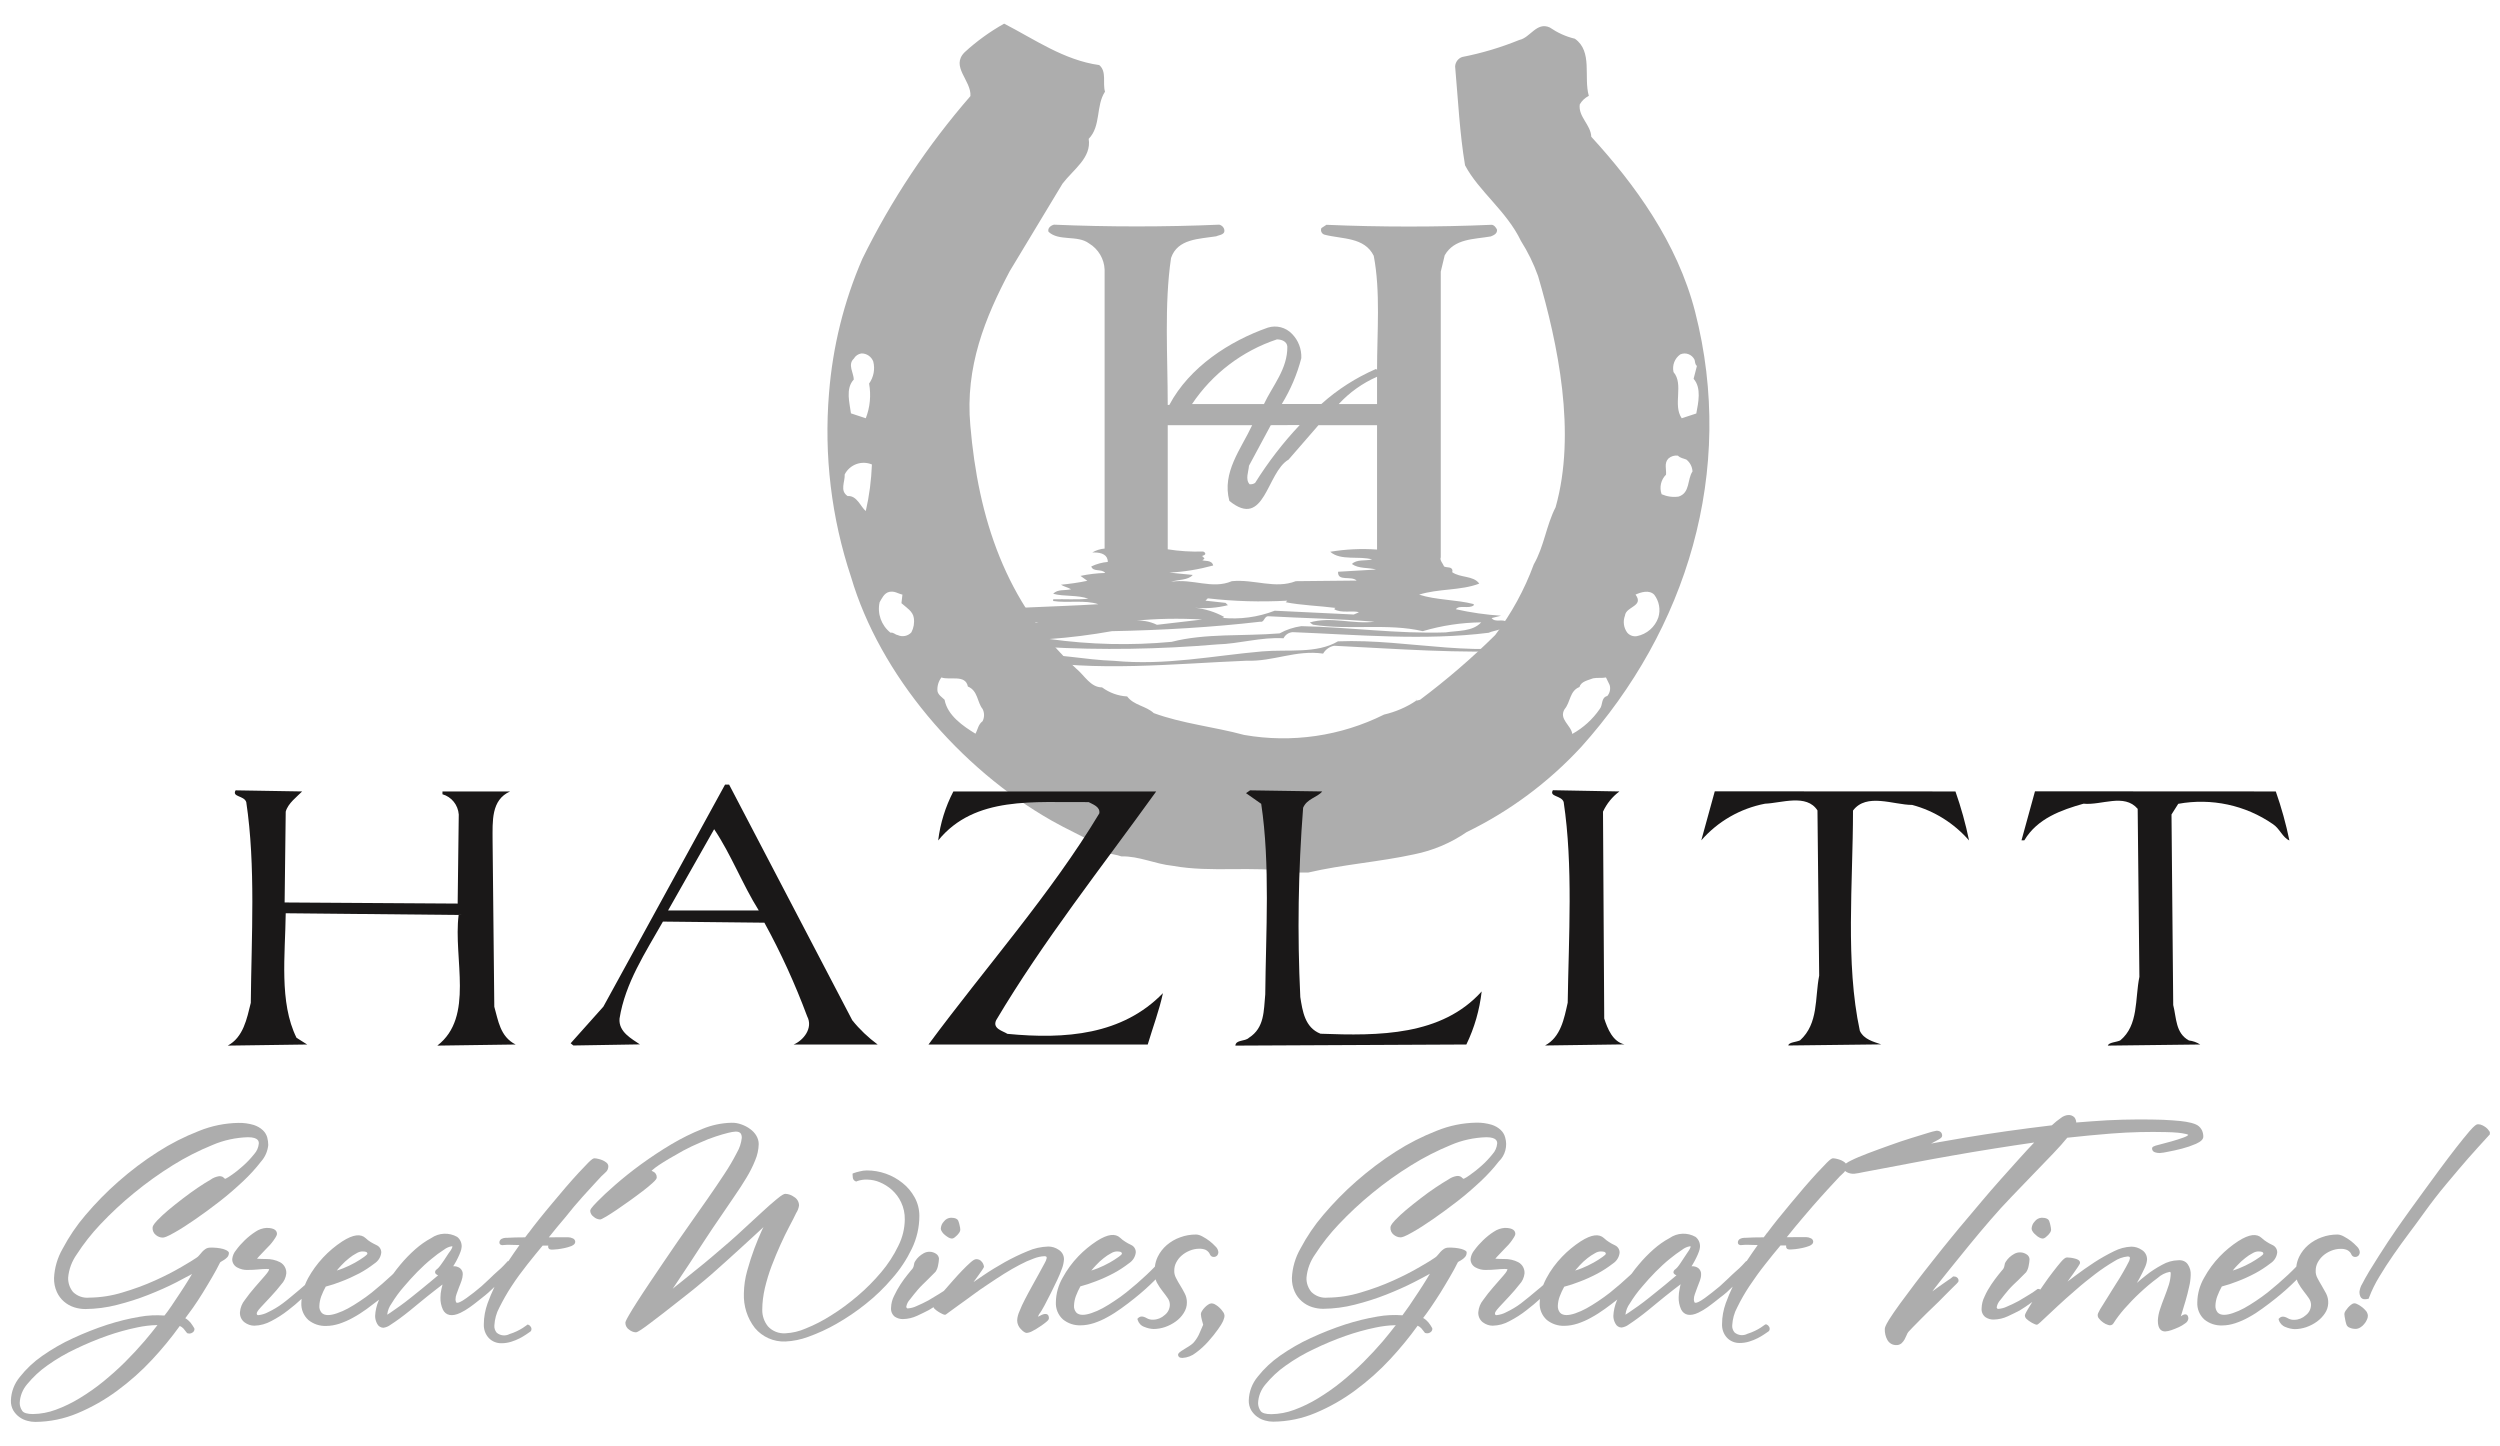 <svg enable-background="new 0 0 204 118" viewBox="0 0 204 118" xmlns="http://www.w3.org/2000/svg"><g fill="#adadad" transform="translate(77.557 16.394)"><path d="m21.94 1.94c.17.04.31.16.38.32.18.51-.39.51-.64.63-1.38.22-3.15.19-3.68 1.77-.56 3.8-.27 8.04-.27 11.99h.13c1.64-3.1 4.93-5.22 8.04-6.31.7-.22 1.46-.02 1.96.5.53.53.8 1.25.77 1.99-.34 1.32-.88 2.58-1.59 3.74h3.23c1.32-1.19 2.83-2.15 4.46-2.86l.08.08c0-3.08.29-6.39-.27-9.31-.76-1.54-2.57-1.35-4-1.72-.21-.05-.35-.27-.29-.48.01-.03.01-.05.03-.07l.4-.26c4.32.19 9.15.19 13.47 0 .21 0 .38.24.45.4.03.32-.26.45-.51.55-1.37.24-2.97.16-3.76 1.54l-.32 1.33v23.31c-.11.24.18.51.27.75.23.13.69-.03.69.4l-.05.05c.67.5 1.75.27 2.23.95-1.51.58-3.34.4-4.91.9 1.41.45 3.03.4 4.46.77v.1c-.4.32-1.19-.06-1.46.32 1.21.27 2.45.45 3.69.53l-.77.19c.29.4.9.03 1.22.32-.05.69-.95.64-1.46.88-5.23.66-10.74.16-15.99-.05-.32.02-.61.21-.75.5-1.85-.11-3.58.45-5.41.5-4.7.4-9.43.48-14.14.21l-1.35-.32c-.05-.16.1-.21.13-.31-1.43-.24-3-.08-4.38-.4.11-.48.8-.37 1.2-.56 1.33-.13 2.62-.26 3.95-.39l-6.05-.56-.27-.21c3.71-.53 7.4-.5 11.21-.74-1.11-.37-2.49-.08-3.69-.26v-.14c.95-.03 1.93.05 2.87-.05-.88-.32-1.97-.16-2.87-.4.37-.4.95-.24 1.46-.37-.26-.16-.58-.21-.82-.37.72-.07 1.44-.17 2.15-.32l-.56-.4c.66-.14 1.34-.22 2.02-.24-.29-.37-.98-.05-1.14-.53.42-.2.88-.33 1.35-.37 0-.58-.5-.77-1.09-.77h-.18c.31-.18.65-.29 1.01-.32v-22.75c-.03-.88-.51-1.69-1.27-2.15-.95-.71-2.46-.15-3.31-.95-.1-.32.23-.53.45-.58 4.35.19 9.15.19 13.49 0zm4.7 9.36c-2.83.94-5.27 2.8-6.93 5.28h5.87c.71-1.51 1.93-2.86 1.91-4.69-.03-.43-.48-.59-.85-.59zm8.17 5.28v-2.23c-1.19.52-2.25 1.28-3.13 2.23zm-17.08 1.72v10.13c.95.15 1.91.21 2.86.18.11.01.19.08.21.19-.05.18-.53.21-.26.18l.19.19c-.05.05-.11.16-.19.13.11.13.79-.05.9.45-1.17.32-2.37.52-3.58.58l1.91.19c-.37.45-1.24.37-1.77.56 1.77-.29 3.34.64 4.96-.05 1.83-.18 3.52.66 5.22 0l4.96-.05c-.42-.42-1.57.11-1.51-.72l3.1-.18c-.64-.18-1.41-.05-1.97-.45.38-.4 1.09-.24 1.65-.37-1.04-.32-2.57.13-3.42-.63 1.26-.21 2.54-.27 3.82-.18v-10.15h-4.78l-2.44 2.81c-1.8 1.04-1.93 5.73-4.83 3.37-.63-2.33.96-4.24 1.86-6.18zm8.41 0-1.78 3.31c-.03.48-.32 1.11.05 1.51.16.02.32-.02.45-.11 1.06-1.69 2.27-3.27 3.64-4.72zm-5.14 14.13-.19.19 1.64.18.19.19c-.88.22-1.78.29-2.68.21.83.09 1.63.34 2.36.74-.02.08-.11.08-.18.08 1.47.15 2.95-.05 4.32-.58l6.45.31.42-.18c-.45-.18-1.46.11-2.02-.26l.1-.1c-1.35-.17-2.76-.21-4.05-.46l.13-.13c-2.17.12-4.34.06-6.49-.19zm4.9 1.46c-.32.05-.29.53-.64.45-3.87.45-7.98.69-12.09.77-1.68.3-3.39.52-5.09.64 3.3.46 6.65.54 9.97.23 2.73-.71 5.86-.45 8.81-.69.55-.31 1.15-.5 1.77-.59 3.95.08 7.8.64 11.77.51 1.01-.16 2.2-.05 2.91-.82-1.62.02-3.22.26-4.77.72-2.86-.67-6.02-.06-8.96-.53l-.26-.18c1.72-.51 3.53.16 5.28-.06-2.87-.24-5.82-.29-8.7-.45zm-5.36.27c-1.87-.11-3.74-.08-5.6.11.65-.08 1.32.03 1.91.32z"/><path d="m51.28 34.79c-.37.19-.9 0-1.27.24.56.32 1.72-.13 1.77.72-1.59.73-3.34 1.05-5.09.95-5.2.25-10.29-.15-15.38-.4-.38.07-.71.31-.9.64-2.23-.32-4.06.66-6.23.58-5.94.24-12.38.95-18.14-.13-.19-.13.02-.26.05-.37 2.55-.13 4.8.43 7.26.51 4.22.4 8.09-.42 12.09-.77 2.1-.18 4.43.21 6.18-.82 5.83-.24 11.88 1.62 17.5-.13.23-.1.36-.34.32-.58-.37-.37-1.06-.37-1.54-.64 1.14-.09 2.27-.02 3.38.2z"/></g><path d="m61.86 3.16c1.48 1.04.7 3.14 1.14 4.66-.31.16-.57.4-.74.7-.13 1.02.9 1.65.94 2.64 3.55 3.88 7.02 8.63 8.47 14.27 3.35 13.05-.72 25.98-9.29 35.52-2.66 2.88-5.83 5.24-9.35 6.95-1.29.89-2.74 1.5-4.27 1.81-2.83.62-5.84.83-8.66 1.49h-1.35v-.05c-3.24-.52-6.51.08-9.71-.5-1.46-.15-2.72-.8-4.19-.77-.76-.28-1.8-.15-2.18-1.08-1.12-.63-2.35-1.18-3.49-1.83-7.53-4.27-14.04-11.94-16.38-19.88-1.61-4.83-2.22-9.94-1.8-15.01.3-3.78 1.21-7.48 2.72-10.96 2.35-4.79 5.32-9.25 8.82-13.28.08-1.28-1.65-2.41-.47-3.58.98-.9 2.06-1.68 3.22-2.33 2.49 1.28 4.88 2.98 7.76 3.38.63.53.26 1.47.47 2.17-.76 1.15-.31 2.8-1.33 3.85.24 1.55-1.25 2.49-2.14 3.66l-4.3 7.13c-2.02 3.81-3.65 7.82-3.22 12.59.64 7.52 2.85 14.46 8.62 19.83.71.58 1.18 1.55 2.13 1.55.6.44 1.31.7 2.05.74.54.73 1.54.77 2.17 1.36 2.34.86 4.95 1.12 7.37 1.78 3.89.68 7.89.1 11.42-1.66.94-.22 1.83-.6 2.63-1.14h-.03v-.07h.03v.08l.31-.08c2.16-1.62 4.21-3.38 6.13-5.28 1.33-1.76 2.39-3.7 3.15-5.77.84-1.46 1.02-3.19 1.78-4.66 1.71-6.06.19-13.34-1.43-18.86-.36-1.01-.83-1.97-1.4-2.87-1.16-2.43-3.44-4.05-4.56-6.17-.44-2.62-.57-5.37-.81-8.07.02-.35.25-.66.58-.77 1.6-.31 3.16-.78 4.66-1.39.89-.18 1.41-1.5 2.48-1.02.63.43 1.32.75 2.05.92zm-58.22 25.68c-.26.04-.49.2-.62.43-.52.48 0 1.18 0 1.7-.7.74-.33 1.94-.23 2.76l1.21.4c.35-.9.44-1.88.27-2.83.37-.52.5-1.18.34-1.8-.15-.4-.54-.67-.97-.66zm66.82.08c-.46.33-.67.89-.55 1.44.86.99-.08 2.68.67 3.77l1.19-.39c.16-.87.44-2.08-.22-2.83l.27-1.05c-.17-.13-.14-.34-.19-.5-.21-.44-.73-.64-1.17-.44zm-.19 8.26c-.28-.04-.57.05-.78.24-.36.37-.15.87-.19 1.31-.42.42-.56 1.04-.36 1.6.44.19.92.26 1.39.19.95-.31.69-1.41 1.13-2.05-.02-.38-.2-.73-.5-.97-.24-.1-.5-.12-.69-.32zm-67.99 1.53c.03.62-.42 1.33.24 1.77.76-.07 1.07.9 1.48 1.22.29-1.25.45-2.52.5-3.8-.84-.35-1.8 0-2.22.81zm3.63 9.59c-.42.1-.6.54-.78.84-.21.93.14 1.9.89 2.49.24-.05.37.16.58.19.38.18.84.09 1.12-.22.19-.36.26-.77.2-1.17-.07-.55-.61-.85-1.01-1.21l.08-.7c-.37-.08-.65-.32-1.08-.22zm60.9.22c.72.96-.78.96-.86 1.71-.18.47-.11 1 .19 1.4.19.22.49.33.78.28.81-.16 1.48-.74 1.75-1.52.2-.64.07-1.33-.33-1.86-.42-.43-1.11-.2-1.53-.01zm-56.64 6.76c-.24.32-.36.72-.32 1.12.07.32.36.48.58.7.23 1.29 1.54 2.17 2.52 2.77.19-.34.22-.75.58-1.02.16-.31.16-.69 0-1-.45-.55-.37-1.49-1.2-1.83-.2-1.01-1.45-.49-2.16-.74zm54.23 0c-.33.07-.71 0-1.05.07-.4.16-.99.25-1.11.71-.81.31-.73 1.24-1.22 1.81-.49.82.54 1.31.63 2.02.9-.5 1.67-1.2 2.25-2.05.26-.32.08-.91.61-1.05.21-.25.28-.58.19-.89z" fill="#adadad" transform="translate(66.648)"/><g fill="#1a1818" transform="translate(17.715 62.092)"><path d="m6.94 2.49c-.41.42-1.16.97-1.34 1.65l-.09 7.41 14.12.09.09-7.27c-.06-.78-.59-1.44-1.33-1.65v-.23h5.52c-1.56.69-1.43 2.43-1.43 4l.14 13.57c.32 1.1.46 2.43 1.74 3.08l-6.39.09c3.04-2.34 1.29-7.08 1.74-10.66l-14.11-.14c-.04 3.41-.55 7.27.88 10.16l.87.55-6.48.09c1.28-.69 1.56-2.2 1.88-3.49.05-5.38.41-11.18-.37-16.38-.18-.55-1.19-.4-.87-.96z"/><path d="m90.18 2.49c-.42.5-1.25.59-1.56 1.33-.4 5.14-.48 10.3-.23 15.45.18 1.14.37 2.49 1.65 2.99 4.77.18 9.88.18 13.15-3.45-.17 1.5-.59 2.97-1.25 4.33l-18.85.09c.05-.5.78-.32 1.11-.64 1.28-.82 1.2-2.2 1.33-3.54.05-5.1.41-10.62-.33-15.55l-1.24-.87.33-.23z"/><path d="m114.43 2.49c-.58.43-1.04 1-1.34 1.65l.1 16.88c.27.83.69 1.89 1.65 2.11l-6.48.09c1.29-.69 1.56-2.2 1.85-3.49.08-5.38.45-11.18-.33-16.38-.19-.55-1.2-.41-.88-.96z"/><path d="m76.63 2.49c-4.46 6.2-9.24 12.23-13.06 18.67-.32.69.55.87.92 1.11 4.73.46 9.38.09 12.69-3.32-.28 1.34-.83 2.81-1.24 4.19h-17.89c4.65-6.29 9.98-12.28 13.94-18.86.09-.55-.55-.74-.87-.92-4.37.05-9.29-.55-12.28 3.13.17-1.4.59-2.75 1.24-4z"/><path d="m141.85 2.49c.46 1.31.83 2.64 1.11 4-1.23-1.41-2.84-2.42-4.64-2.9-1.52 0-3.73-1.01-4.83.46 0 5.93-.64 12.42.56 17.98.33.69 1.1.88 1.74 1.1l-7.58.09c.04-.27.64-.27.96-.42 1.52-1.38 1.2-3.45 1.56-5.28l-.14-13.48c-.88-1.38-2.95-.6-4.28-.55-2.02.39-3.85 1.44-5.2 2.99l1.1-4z"/><path d="m167.99 2.49c.46 1.31.83 2.64 1.11 4-.55-.23-.79-.97-1.34-1.33-2.25-1.56-5.03-2.15-7.73-1.66l-.55.87.14 15.55c.27 1.05.18 2.29 1.28 2.89.33.04.64.15.92.33l-7.54.09c.09-.27.68-.27 1.01-.42 1.52-1.24 1.2-3.4 1.57-5.19l-.14-13.71c-1.1-1.29-2.95-.27-4.42-.42-1.8.51-3.77 1.2-4.83 2.99h-.23l1.1-4z"/><path d="m51.83 21.16c.6.75 1.3 1.41 2.07 1.98h-6.85c.78-.33 1.61-1.33 1.1-2.3-.98-2.63-2.14-5.18-3.49-7.64l-8.28-.09c-1.43 2.53-3.08 5.01-3.54 7.91-.1 1.1 1.01 1.66 1.66 2.11l-5.43.09-.22-.18 2.67-2.99 9.93-18.12h.33zm-11.27-15.59-3.76 6.63h7.4c-1.33-2.12-2.25-4.56-3.64-6.63z"/></g><g transform="translate(0 89.047)"><path d="m130.78 13.5c.22-.17.25-.23.26-.24 0-.05-.03-.1-.07-.14-.01-.01-.08-.06-.37-.06-.16.01-.31.06-.44.14-.21.12-.42.25-.61.4-.23.18-.45.38-.65.6-.13.14-.25.27-.37.42.19-.06.37-.12.55-.2.33-.14.65-.29.96-.46.26-.14.5-.29.74-.46z" fill="none"/><path d="m91.3 13.5c.23-.17.25-.23.26-.24 0-.05-.03-.1-.06-.14-.01-.01-.08-.06-.37-.06-.16.01-.31.06-.44.14-.21.12-.42.25-.61.4-.23.18-.45.38-.65.6-.13.14-.25.27-.37.42.17-.05.35-.12.55-.2.33-.14.65-.29.96-.46.24-.14.49-.29.73-.46z" fill="none"/><path d="m137.95 12.64s-.01-.01-.06-.01c-.22.04-.43.13-.61.27-.35.23-.69.48-1.02.75-.4.33-.79.69-1.16 1.06-.39.39-.76.8-1.09 1.2-.38.44-.72.91-1.02 1.4-.18.26-.3.57-.35.88v.03c.05-.03.13-.08.25-.16.22-.15.48-.32.78-.54.29-.21.6-.45.92-.7l.87-.7c.27-.22.54-.44.8-.66.19-.16.37-.31.54-.45l-.06-.03c-.06-.03-.19-.1-.19-.23.01-.09.07-.18.15-.23.06-.05.11-.1.17-.16.08-.09.15-.19.22-.29.12-.17.25-.36.37-.56s.25-.39.35-.57c.06-.09.11-.18.14-.29.01.01.01 0 0-.01z" fill="none"/><path d="m36.9 12.64c-.02-.01-.04-.01-.06-.01-.22.04-.44.13-.61.27-.35.23-.69.48-1.02.75-.4.33-.79.69-1.16 1.06-.4.4-.76.8-1.09 1.2-.38.44-.72.91-1.02 1.4-.18.26-.3.57-.35.88v.03c.05-.03.13-.08.25-.16.22-.14.48-.32.77-.54s.6-.45.92-.7l.87-.7c.27-.22.54-.44.8-.66.19-.16.37-.31.54-.45l-.06-.03c-.06-.03-.19-.1-.19-.23.01-.09.06-.18.14-.23.06-.05.12-.1.17-.16.08-.09.15-.19.22-.29.12-.17.25-.36.38-.56s.25-.39.35-.57c.06-.09.11-.18.14-.28.02 0 .02-.01.01-.02z" fill="none"/><path d="m29.73 13.5c.23-.17.25-.23.26-.24 0-.05-.03-.1-.06-.14-.01-.01-.08-.06-.37-.06-.16.01-.31.06-.44.14-.21.11-.42.25-.61.4-.23.18-.45.38-.65.6-.13.14-.25.27-.37.42.19-.06.37-.12.55-.2.33-.13.65-.29.96-.46.24-.14.49-.29.73-.46z" fill="none"/><path d="m109.79 19.95c-.87.31-1.73.66-2.57 1.07-.81.38-1.58.84-2.31 1.35-.62.43-1.17.94-1.65 1.53-.37.43-.59.97-.61 1.54 0 .23.07.45.2.63.12.18.42.27.88.27.63-.01 1.26-.12 1.86-.35.68-.25 1.34-.57 1.96-.95.67-.41 1.32-.87 1.93-1.36.62-.51 1.22-1.04 1.79-1.61.56-.56 1.08-1.12 1.55-1.67.4-.47.76-.92 1.07-1.33h-.07c-.54.01-1.07.07-1.6.19-.81.18-1.63.41-2.43.69z" fill="none"/><path d="m8.74 19.95c-.87.31-1.73.66-2.57 1.07-.81.38-1.58.84-2.31 1.35-.62.43-1.17.94-1.65 1.53-.37.43-.59.97-.61 1.54 0 .23.07.45.2.63.12.18.42.27.88.27.63-.01 1.26-.12 1.86-.35.68-.25 1.34-.57 1.96-.95.68-.41 1.32-.87 1.93-1.36.62-.5 1.22-1.04 1.79-1.61.56-.56 1.08-1.12 1.55-1.67.4-.47.76-.91 1.07-1.32h-.07c-.54.01-1.07.07-1.59.19-.82.17-1.64.4-2.44.68z" fill="none"/><path d="m184.44 13.5c.22-.17.25-.23.26-.24 0-.05-.03-.1-.06-.14-.01-.01-.08-.06-.37-.06-.16.01-.31.06-.44.14-.21.12-.42.25-.61.4-.23.18-.45.38-.65.6-.13.13-.25.27-.37.42.19-.06.37-.12.55-.2.33-.14.65-.29.96-.46.24-.14.49-.29.73-.46z" fill="none"/><g fill="#adadad"><path d="m18.21 12.87c-.34-.09-.7-.12-1.05-.11-.14 0-.27.03-.39.11-.1.07-.19.14-.27.23s-.16.18-.24.28c-.07.09-.15.16-.25.22-.2.14-.59.38-1.21.74-.7.41-1.42.77-2.15 1.1-.86.39-1.75.71-2.66.98-.88.27-1.79.41-2.71.42-.49.05-.97-.12-1.32-.46-.27-.33-.41-.74-.4-1.17.06-.69.31-1.35.71-1.91.56-.87 1.21-1.69 1.92-2.44.86-.91 1.77-1.76 2.74-2.55 1.01-.83 2.07-1.59 3.18-2.28 1.03-.64 2.11-1.19 3.24-1.65.91-.39 1.89-.6 2.88-.63.89 0 .89.37.89.51-.03.33-.16.63-.38.87-.28.35-.58.67-.91.96-.3.27-.62.53-.96.76-.15.11-.31.21-.47.29-.02 0-.04 0-.06-.01-.02-.02-.05-.04-.07-.06-.02-.03-.07-.07-.13-.1-.08-.03-.17-.05-.26-.04-.25.04-.49.13-.69.28-.31.17-.66.4-1.05.66s-.81.57-1.23.89-.83.65-1.19.95c-.31.26-.61.54-.89.83-.34.36-.38.51-.38.61-.01.22.09.44.27.58.16.13.35.21.56.21.11 0 .33-.05.99-.43.48-.27 1.04-.63 1.66-1.06.63-.43 1.29-.92 1.99-1.46.67-.52 1.3-1.07 1.92-1.65.52-.49 1.01-1.02 1.45-1.59.34-.38.55-.85.6-1.36 0-.21-.03-.41-.08-.61-.06-.23-.19-.44-.36-.6-.21-.2-.47-.34-.74-.43-.41-.12-.83-.18-1.25-.17-1.11.02-2.2.24-3.23.66-1.18.46-2.3 1.03-3.36 1.71-1.13.72-2.2 1.53-3.2 2.41-.97.85-1.87 1.77-2.7 2.75-.72.84-1.34 1.76-1.86 2.74-.42.73-.66 1.55-.7 2.39-.01.39.07.79.23 1.14.27.6.79 1.05 1.42 1.25.29.09.59.14.9.14.87-.01 1.75-.12 2.59-.34.87-.22 1.73-.49 2.56-.82.81-.32 1.58-.66 2.28-1.02.48-.25.91-.48 1.28-.68-.07.12-.15.25-.24.4-.21.35-.45.72-.7 1.1s-.5.75-.74 1.11c-.22.32-.41.59-.57.78-.68-.05-1.36-.02-2.02.1-.9.15-1.78.37-2.65.65-.95.31-1.88.68-2.79 1.1-.88.4-1.72.89-2.51 1.44-.69.48-1.31 1.06-1.83 1.72-.45.54-.71 1.22-.73 1.93-.01.28.06.57.2.81.13.21.3.4.5.54.19.14.41.24.64.3.21.06.43.09.65.09 1.19-.01 2.36-.25 3.45-.71 1.15-.48 2.24-1.1 3.24-1.84 1.03-.76 1.99-1.61 2.86-2.55.8-.86 1.55-1.77 2.24-2.73.11.05.22.12.3.21.09.11.18.22.27.34l.03.04.05.01c.12.04.26.02.37-.05.11-.06.18-.17.18-.3l-.02-.07c-.09-.16-.2-.31-.31-.46-.12-.14-.26-.26-.42-.35.19-.25.4-.54.63-.86.27-.38.53-.79.8-1.22s.51-.85.76-1.27.46-.82.64-1.18c.02-.04.06-.07.1-.09.08-.04.16-.09.25-.15s.17-.13.25-.21c.09-.1.13-.23.13-.36-.03-.15-.25-.24-.47-.31zm-5.36 6.21c-.32.41-.67.86-1.07 1.32-.47.55-.99 1.11-1.55 1.67-.57.57-1.17 1.1-1.79 1.61-.61.5-1.26.95-1.93 1.36-.62.38-1.28.7-1.96.95-.59.22-1.22.34-1.86.35-.46 0-.77-.09-.88-.27-.13-.19-.2-.41-.2-.63.02-.57.24-1.11.61-1.54.48-.58 1.03-1.1 1.65-1.53.73-.52 1.5-.97 2.31-1.35.83-.4 1.69-.76 2.57-1.07.8-.28 1.62-.51 2.45-.68.52-.11 1.06-.18 1.59-.19z"/><path d="m47.51 8.64c.41-.46.77-.85 1.05-1.15s.46-.49.51-.55c.12-.11.24-.23.36-.34.14-.12.21-.29.21-.48 0-.12-.07-.24-.17-.31-.09-.07-.19-.13-.3-.18s-.23-.08-.34-.11c-.1-.03-.21-.04-.32-.05-.09 0-.21.06-.51.36-.22.22-.48.5-.8.84-.32.35-.67.74-1.04 1.17-.36.43-.75.88-1.12 1.33s-.73.87-1.06 1.29-.61.77-.81 1.05c-.06.07-.13.15-.18.23-.04.06-.09.12-.14.18-.34 0-.61 0-.81.01-.22.01-.38.01-.48.02s-.16.01-.21.01h-.09c-.11 0-.22.03-.32.08-.11.05-.19.17-.19.29 0 .06.02.13.07.17.07.05.16.07.25.05.1-.01.2-.02.3-.02h.24c.08 0 .19 0 .35.01.11 0 .25.01.43.01-.29.4-.58.83-.89 1.29l-.01.02h-.06l-.04.05c-.06.07-.16.17-.29.31s-.3.3-.5.47-.41.38-.64.6-.46.43-.68.63c-.42.36-.83.68-1.21.95-.47.34-.67.39-.74.39-.09 0-.11-.03-.11-.04-.03-.07-.05-.15-.05-.23 0-.15.03-.3.08-.43.06-.18.13-.36.2-.55.08-.19.15-.37.21-.55.06-.16.09-.33.1-.5.02-.2-.07-.4-.23-.53-.16-.11-.36-.17-.55-.15.03-.05.07-.11.1-.16.11-.18.21-.37.29-.54s.16-.34.21-.49c.05-.13.08-.26.09-.39.02-.32-.12-.63-.37-.82-.66-.37-1.48-.34-2.11.1-.47.25-.9.56-1.3.91-.44.39-.85.81-1.23 1.27-.2.24-.38.47-.56.72l-.12.12c-.51.48-1.07.96-1.65 1.43-.32.25-.64.49-.97.7-.31.21-.63.41-.96.59-.29.16-.59.29-.91.4-.53.18-1 .22-1.25-.05-.13-.16-.2-.36-.18-.56.01-.26.06-.52.15-.77.1-.28.23-.54.37-.8.43-.11.84-.25 1.25-.41.51-.19 1.01-.42 1.49-.67.43-.23.84-.5 1.23-.8.31-.2.52-.52.56-.89.01-.26-.14-.5-.38-.61-.19-.09-.36-.18-.49-.26-.14-.09-.28-.19-.4-.31-.4-.37-1-.32-1.91.26-1.16.76-2.12 1.79-2.79 3-.1.18-.18.37-.26.56-.13.12-.28.25-.45.39-.21.17-.43.36-.67.56-.23.2-.47.38-.69.55-.37.28-.78.52-1.2.72-.24.13-.51.21-.78.24-.09 0-.14-.02-.14-.15 0-.03.02-.16.34-.5l.83-.89c.3-.32.58-.65.83-.97.23-.24.37-.55.41-.88.03-.38-.17-.75-.51-.93-.35-.18-.75-.27-1.15-.26-.27 0-.48-.01-.64-.02-.04 0-.07-.01-.09-.01.03-.04.09-.1.17-.19.17-.18.36-.38.57-.6.23-.22.44-.45.62-.71.23-.33.27-.44.27-.52 0-.23-.15-.49-.85-.49-.32.02-.64.13-.9.31-.31.2-.61.44-.88.7-.26.25-.5.52-.71.81-.17.2-.28.45-.31.72-.01.28.14.54.39.68.27.15.58.23.89.21.28 0 .56-.01.84-.04.22-.02.44-.04.66-.04.15 0 .22.02.23.02 0 .06-.05.2-.34.53-.25.28-.53.6-.82.94-.3.34-.57.69-.82 1.04-.23.28-.37.63-.4 1-.02.32.12.64.38.83.23.17.51.27.79.27.49-.01.97-.15 1.39-.38.48-.25.94-.54 1.37-.88.38-.29.75-.6 1.1-.93-.01.11-.02.21-.02.32-.03.53.18 1.05.58 1.41.41.33.92.5 1.45.48.36 0 .72-.07 1.07-.18.38-.13.76-.29 1.11-.49.39-.21.76-.45 1.12-.71.34-.25.68-.51 1.02-.77-.01.03-.03.05-.04.08-.17.4-.27.83-.29 1.26 0 .22.06.44.17.64.09.19.29.31.5.32.21-.03.41-.11.58-.24.23-.15.49-.32.77-.53s.56-.42.84-.65.53-.43.73-.6.41-.34.65-.53.46-.36.66-.52.38-.3.53-.41l.07-.05c-.02.08-.05.19-.09.37-.05.23-.08.46-.08.7-.01.34.06.67.2.98.24.48.74.59 1.43.26.26-.13.51-.27.74-.44.24-.17.47-.34.7-.53s.41-.33.58-.46.36-.31.58-.52l.18-.17c-.21.44-.4.89-.57 1.36-.19.54-.3 1.11-.3 1.68-.02.42.12.83.41 1.14.27.28.65.43 1.04.42.26 0 .52-.04.78-.12.24-.07.47-.17.69-.28.19-.1.37-.2.54-.32.15-.11.27-.19.35-.24l.04-.05c.05-.09.05-.21 0-.3-.04-.08-.11-.15-.2-.19l-.07-.03-.07.05c-.08.05-.18.13-.33.23-.16.1-.32.19-.49.27-.19.09-.39.17-.59.23-.34.18-.75.14-1.05-.11-.14-.17-.21-.38-.19-.6.03-.5.16-1 .4-1.44.3-.6.63-1.19 1-1.75.39-.6.83-1.2 1.29-1.78.45-.57.87-1.08 1.25-1.54h.46c0 .02-.01.05-.01.07-.01.09.03.17.1.22.08.04.18.05.27.04.06 0 .2-.01.39-.03.2-.02.39-.06.59-.1.18-.04.36-.09.54-.16.21-.09.32-.2.32-.35-.01-.13-.09-.24-.21-.28-.12-.06-.25-.09-.39-.09h-.62c-.27 0-.58 0-.94.01.45-.57.91-1.12 1.36-1.65.5-.64.95-1.16 1.37-1.63zm-11.1 4.88c-.13.2-.25.39-.38.56-.07.1-.14.2-.22.29-.05.06-.11.11-.17.16-.08.05-.13.13-.14.23 0 .13.13.2.19.23l.06.03c-.17.14-.35.29-.54.45-.26.22-.53.44-.8.66l-.87.7c-.32.26-.63.49-.92.7s-.55.39-.77.54c-.12.08-.2.13-.25.16v-.03c.04-.32.16-.62.35-.88.3-.49.64-.96 1.02-1.39.33-.39.7-.8 1.09-1.2.37-.37.75-.73 1.16-1.06.32-.27.66-.52 1.02-.75.18-.14.39-.23.61-.27.02 0 .04 0 .06.01.01.01.01.02.01.03-.03.1-.08.2-.14.29-.12.15-.24.34-.37.54zm-8.93 1.11c.12-.14.24-.29.37-.42.2-.22.42-.42.65-.6.19-.15.39-.29.61-.4.13-.08.28-.13.44-.14.3 0 .36.06.37.06.04.04.06.08.06.14 0 0-.03.07-.26.24-.24.17-.49.33-.74.47-.31.17-.63.33-.96.46-.19.07-.37.14-.54.19z"/><path d="m74.41 12.84c.4-.83.61-1.74.61-2.67 0-.53-.13-1.05-.39-1.52-.25-.45-.58-.85-.99-1.17-.82-.66-1.85-1.02-2.9-1.02-.2 0-.4.03-.59.08-.17.04-.33.08-.49.14l-.09.04v.1c0 .08.01.16.02.24.02.13.1.24.23.29l.05.02.05-.03c.28-.1.58-.15.88-.13.34.01.67.08.98.21.36.15.7.36.99.62.32.29.58.63.76 1.02.21.44.31.92.3 1.41-.01.75-.19 1.48-.53 2.15-.37.77-.84 1.49-1.39 2.14-.59.7-1.23 1.35-1.93 1.94-.68.58-1.4 1.12-2.16 1.59-.66.42-1.35.78-2.08 1.07-.52.23-1.07.36-1.64.39-.54.04-1.07-.17-1.43-.56-.31-.38-.48-.87-.47-1.36 0-.59.08-1.18.21-1.76.15-.62.33-1.23.56-1.83s.47-1.18.72-1.73.49-1.05.72-1.48.42-.8.56-1.1c.12-.18.2-.39.23-.61 0-.29-.16-.56-.41-.7-.2-.15-.45-.24-.7-.25-.1 0-.25.05-.73.45-.34.28-.73.62-1.16 1.02s-.9.82-1.38 1.27-.91.84-1.29 1.17-.83.71-1.33 1.14-.99.83-1.47 1.21-.89.72-1.25 1.01c-.28.22-.48.38-.59.48.09-.13.22-.32.38-.57.28-.42.62-.93 1.01-1.52s.8-1.23 1.24-1.9.86-1.3 1.25-1.86.76-1.12 1.13-1.66.71-1.05 1-1.54c.28-.46.52-.93.72-1.43.18-.42.28-.88.29-1.33 0-.24-.07-.47-.19-.68-.13-.22-.3-.4-.51-.55-.21-.16-.45-.28-.7-.37-.27-.1-.55-.15-.83-.14-.81.02-1.61.19-2.36.5-.88.35-1.72.77-2.53 1.25-.84.5-1.67 1.05-2.47 1.63s-1.5 1.15-2.11 1.68-1.09.98-1.46 1.36c-.55.56-.59.68-.59.77.01.2.12.37.28.48.14.13.33.21.52.22.06 0 .14-.02.51-.24.24-.15.54-.33.87-.56s.68-.47 1.06-.74.72-.53 1.04-.77.58-.46.79-.65c.3-.27.36-.38.36-.47.01-.21-.11-.4-.3-.48-.04-.02-.09-.04-.12-.07.19-.17.39-.32.6-.46.45-.3 1.12-.7 1.99-1.18.43-.23.89-.45 1.34-.64.48-.22.9-.38 1.3-.51s.73-.23 1.03-.3c.2-.05.4-.09.6-.1.35 0 .5.15.5.51-.05.43-.18.84-.4 1.21-.31.61-.66 1.2-1.04 1.77-.42.64-.88 1.32-1.37 2.02s-.97 1.37-1.41 2.01c-.31.43-.65.92-1.02 1.46s-.75 1.1-1.14 1.67c-.38.57-.76 1.13-1.14 1.69-.37.56-.71 1.06-1 1.52-.29.45-.53.84-.7 1.14-.26.45-.28.55-.28.61 0 .23.13.45.33.57.15.12.33.19.52.2.06 0 .14-.02.46-.23.21-.14.46-.32.77-.56s.64-.49 1.01-.77l1.11-.87c.37-.29.73-.57 1.08-.85s.64-.51.88-.72c.24-.2.55-.45.9-.76s.72-.64 1.11-.99l1.18-1.07c.39-.36.74-.68 1.06-.97s.58-.53.79-.73l.07-.07-.14.29c-.18.4-.39.89-.6 1.45s-.41 1.18-.59 1.83c-.17.6-.26 1.22-.27 1.84-.04 1.02.27 2.02.9 2.83.61.73 1.54 1.14 2.49 1.1.64-.03 1.26-.16 1.86-.38.8-.29 1.57-.64 2.3-1.06.84-.48 1.64-1.02 2.4-1.63.78-.62 1.51-1.32 2.15-2.08.66-.74 1.19-1.56 1.61-2.43z"/><path d="m77.12 11.74c.08.07.18.13.27.19.08.05.17.08.27.09.09 0 .18-.04.25-.1s.14-.12.2-.18.12-.14.17-.21c.04-.06.07-.13.08-.21 0-.12-.02-.24-.05-.35-.02-.11-.05-.22-.09-.33-.05-.21-.26-.32-.62-.32-.23.01-.44.12-.58.31-.15.15-.23.35-.25.56 0 .11.05.22.12.31.06.09.14.17.23.24z"/><path d="m85.24 17.46c.16-.3.33-.63.51-.99s.35-.71.51-1.05c.15-.31.28-.63.4-.96.09-.23.14-.48.16-.73.01-.33-.16-.63-.44-.8-.25-.17-.54-.26-.84-.26-.58.02-1.16.14-1.69.38-.64.26-1.25.56-1.85.89-.62.35-1.23.72-1.8 1.11-.27.18-.52.36-.76.52l.4-.55c.13-.18.23-.33.31-.44.12-.17.14-.23.14-.29-.03-.15-.09-.29-.19-.39-.1-.13-.26-.2-.43-.2-.12 0-.27.08-.49.28-.19.17-.42.39-.66.64s-.51.54-.78.85c-.26.29-.5.56-.72.82-.11.07-.24.16-.39.25-.28.17-.58.35-.88.53-.33.18-.66.33-.96.46-.22.11-.47.17-.71.19-.04.01-.07-.01-.09-.04s-.04-.06-.04-.09c.04-.23.14-.43.3-.6.22-.29.44-.56.67-.83.12-.14.25-.27.38-.4l.43-.42c.14-.13.26-.26.37-.37s.18-.18.24-.24c.11-.16.18-.35.21-.54.04-.17.06-.35.07-.53-.01-.16-.1-.31-.24-.4-.3-.2-.69-.22-1.01-.04-.14.08-.27.17-.39.28-.11.1-.21.22-.29.35-.07.1-.11.22-.12.35-.02.14-.09.28-.2.38-.03.04-.13.17-.31.38-.18.22-.37.48-.57.78-.2.31-.38.63-.54.97-.15.3-.23.62-.24.95-.03.29.09.57.31.74.2.13.44.2.67.19.4-.01.79-.1 1.15-.27.37-.17.69-.33.96-.47.1-.06.23-.14.37-.23.03.07.07.13.13.17.09.08.18.15.28.21.09.06.19.11.29.16.07.04.15.07.23.08.05 0 .07 0 .39-.25.19-.14.45-.33.77-.56s.69-.49 1.09-.79.83-.6 1.29-.9c.43-.29.87-.58 1.3-.85s.87-.52 1.27-.73c.37-.2.75-.37 1.14-.51.28-.11.58-.18.88-.19.17 0 .18.07.18.15-.03.15-.09.29-.17.42-.12.23-.27.51-.45.83s-.37.66-.57 1.03c-.21.37-.4.74-.58 1.08s-.33.67-.45.98c-.11.24-.18.49-.19.75 0 .26.11.51.29.7.2.21.36.32.49.32.17-.02.33-.07.48-.16.19-.1.38-.21.57-.34s.37-.25.5-.36c.19-.15.26-.24.26-.34 0-.06-.01-.12-.03-.18-.07-.21-.33-.22-.66-.04-.06.04-.13.07-.21.09.02-.05.06-.12.11-.21.15-.19.28-.43.44-.72z"/><path d="m96.59 18.1c.17-.26.27-.57.26-.88 0-.25-.06-.51-.18-.73-.11-.21-.23-.43-.36-.64s-.25-.41-.35-.62c-.1-.19-.15-.39-.14-.6 0-.23.05-.45.16-.66s.26-.41.44-.56c.19-.17.41-.3.65-.4s.51-.16.77-.16c.18-.01.37.02.54.09.09.04.17.11.24.19.05.06.09.13.12.2.05.12.18.2.31.19.11 0 .22-.05.29-.14.05-.07.08-.16.08-.25-.02-.18-.1-.34-.23-.46-.15-.16-.31-.31-.49-.45s-.38-.26-.58-.37c-.16-.09-.33-.15-.51-.16-.45 0-.89.07-1.31.23-.4.14-.77.36-1.09.63-.31.27-.56.59-.74.96-.12.25-.2.52-.23.8-.19.2-.42.42-.68.67-.51.48-1.06.96-1.65 1.43-.32.25-.64.49-.97.7-.31.21-.63.41-.96.59-.29.16-.59.29-.91.4-.53.18-1 .22-1.25-.05-.13-.16-.2-.36-.18-.56.01-.26.06-.52.15-.77.1-.28.23-.54.37-.8.43-.11.84-.25 1.25-.41.51-.19 1.01-.42 1.48-.67.43-.23.84-.5 1.23-.8.31-.2.52-.52.56-.89.01-.26-.14-.5-.38-.61-.19-.09-.36-.18-.49-.27-.14-.09-.28-.19-.4-.31-.4-.37-1-.32-1.91.26-.55.36-1.06.78-1.51 1.25-.5.52-.93 1.11-1.28 1.75-.35.61-.54 1.29-.55 1.99-.03.53.18 1.05.58 1.41.41.33.92.5 1.45.48.36 0 .72-.07 1.07-.18.39-.13.76-.29 1.11-.49.39-.21.76-.45 1.12-.71.37-.26.73-.54 1.08-.82.58-.46 1.14-.96 1.66-1.48l.07-.07c.03.1.06.19.11.28.13.24.28.46.45.68.16.2.3.39.43.58.11.16.17.34.17.54-.01.33-.16.63-.42.83-.26.24-.6.38-.95.38-.17.01-.34-.03-.49-.11-.38-.22-.57-.17-.73-.02l-.06.06.02.08c.08.27.28.49.55.58.24.1.49.16.75.17.32 0 .64-.06.94-.16.31-.11.61-.26.88-.46.25-.18.47-.41.64-.68zm-7.54-3.47c.12-.14.24-.29.37-.42.2-.22.42-.42.65-.6.19-.15.39-.29.61-.4.13-.08.28-.13.44-.14.3 0 .36.06.37.06.04.04.06.08.06.14 0 0-.03.07-.26.24-.24.17-.49.33-.74.47-.31.17-.63.33-.96.46-.19.07-.37.14-.54.19z"/><path d="m99.53 17.68c-.1-.1-.21-.19-.34-.26-.1-.07-.22-.11-.35-.11-.1.01-.19.05-.27.11-.1.07-.19.14-.27.23-.08.08-.15.17-.21.27-.06.08-.09.17-.1.26.01.16.04.32.08.47.05.18.08.32.11.4-.1.22-.2.45-.3.69s-.24.47-.4.67c-.08.11-.18.2-.29.28-.14.1-.28.19-.42.27s-.27.17-.38.24c-.15.1-.22.17-.25.25l-.01.05c0 .11.08.22.19.24.05.01.11.02.16.02.4-.02.79-.17 1.1-.42.37-.27.71-.58 1.02-.93.29-.32.55-.65.8-1 .16-.22.31-.45.42-.7.01-.05.03-.1.05-.15.03-.07.05-.16.05-.24-.01-.12-.05-.24-.13-.33-.07-.11-.16-.21-.26-.31z"/><path d="m119.26 12.87c-.34-.09-.7-.12-1.05-.11-.14 0-.27.03-.39.11-.1.07-.19.14-.27.23s-.16.18-.24.28c-.07.09-.15.16-.25.22-.19.14-.59.38-1.21.74-.7.41-1.42.77-2.15 1.1-.86.39-1.75.71-2.66.98-.88.27-1.79.41-2.71.42-.49.05-.97-.12-1.32-.46-.27-.33-.42-.74-.4-1.17.06-.69.31-1.35.71-1.91.56-.87 1.21-1.69 1.92-2.44.86-.91 1.77-1.76 2.74-2.55 1.01-.83 2.07-1.59 3.19-2.28 1.03-.64 2.11-1.19 3.23-1.65.91-.39 1.89-.6 2.88-.63.89 0 .89.37.89.51-.03.33-.16.63-.38.87-.28.35-.58.67-.91.96-.3.27-.63.53-.96.76-.15.11-.31.21-.47.29-.02 0-.04 0-.06-.01-.02-.02-.05-.04-.07-.06-.04-.05-.1-.09-.16-.12-.08-.03-.17-.05-.27-.04-.25.04-.48.13-.69.28-.31.18-.66.4-1.05.66s-.82.57-1.23.89c-.43.33-.83.65-1.19.95-.31.26-.61.54-.89.83-.34.36-.38.51-.38.61-.01.22.09.44.27.58.16.13.35.21.56.21.11 0 .33-.05.99-.43.48-.27 1.04-.63 1.66-1.06s1.29-.92 1.99-1.46c.67-.52 1.3-1.07 1.92-1.65.52-.49 1.01-1.02 1.45-1.59.53-.5.73-1.27.52-1.97-.06-.23-.19-.44-.36-.6-.21-.2-.46-.34-.74-.43-.41-.12-.83-.18-1.25-.17-1.11.02-2.2.24-3.23.66-1.18.46-2.3 1.03-3.36 1.71-1.13.72-2.19 1.53-3.2 2.41-.97.85-1.87 1.77-2.7 2.75-.72.84-1.34 1.76-1.86 2.74-.42.73-.66 1.55-.7 2.39-.01.39.07.79.23 1.14.27.6.79 1.05 1.42 1.25.29.09.59.14.9.14.87-.01 1.74-.12 2.59-.34.87-.22 1.73-.49 2.56-.82.81-.32 1.58-.66 2.28-1.02.49-.25.92-.48 1.28-.68-.07.12-.15.25-.24.4-.21.35-.45.72-.7 1.1s-.5.75-.74 1.11c-.22.32-.41.58-.56.78-.68-.05-1.36-.02-2.03.1-.9.15-1.78.37-2.65.65-.95.31-1.88.68-2.79 1.1-.88.4-1.72.89-2.51 1.44-.69.48-1.31 1.06-1.83 1.72-.45.54-.71 1.22-.73 1.93-.01.28.06.57.2.81.13.21.3.4.5.54.19.14.41.24.64.3.21.06.43.09.65.09 1.19-.01 2.36-.25 3.45-.71 1.15-.48 2.24-1.1 3.24-1.84 1.03-.76 1.99-1.61 2.86-2.55.8-.86 1.55-1.77 2.24-2.73.11.05.22.12.3.21.09.11.18.22.27.34l.03.04.05.01c.12.04.26.02.37-.05.11-.06.18-.17.18-.3l-.02-.07c-.09-.16-.19-.32-.31-.46s-.26-.26-.42-.35c.19-.25.4-.54.62-.86.26-.38.53-.79.8-1.22s.51-.85.76-1.27.47-.83.64-1.18c.03-.04.06-.07.11-.09.08-.04.16-.09.25-.15s.17-.13.24-.21c.09-.1.13-.23.13-.36.02-.13-.2-.22-.42-.29zm-5.36 6.21c-.31.41-.67.85-1.07 1.33-.47.55-.99 1.11-1.55 1.67-.57.57-1.17 1.1-1.79 1.61-.61.5-1.26.95-1.93 1.36-.62.38-1.28.7-1.96.95-.59.22-1.22.34-1.86.35-.46 0-.77-.09-.88-.27-.13-.19-.2-.41-.2-.63.02-.57.24-1.11.61-1.54.48-.58 1.03-1.1 1.65-1.53.73-.52 1.5-.97 2.31-1.35.83-.4 1.69-.76 2.57-1.07.8-.28 1.62-.51 2.45-.68.52-.11 1.06-.18 1.59-.19z"/><path d="m179.79 3.71c0-.17-.03-.34-.1-.5-.09-.19-.22-.34-.4-.45-.15-.08-.32-.14-.48-.18-.29-.07-.58-.12-.88-.15-.37-.04-.84-.07-1.4-.1-1.18-.04-2.86-.05-4.58.04-.83.05-1.68.11-2.53.18 0-.14-.05-.28-.13-.4-.13-.15-.34-.23-.54-.21-.21.02-.42.11-.58.24-.26.18-.51.38-.74.6-1.25.15-2.49.31-3.69.48s-2.29.34-3.25.5-1.77.3-2.42.42l-.5.09.12-.06c.18-.09.35-.18.5-.27.17-.1.29-.19.29-.31 0-.26-.17-.41-.46-.41-.22.04-.45.1-.66.17-.38.11-.85.26-1.4.43s-1.15.37-1.78.6-1.23.44-1.77.65-1.01.4-1.36.58c-.15.07-.29.15-.43.25-.02-.03-.05-.06-.08-.09-.09-.07-.19-.13-.3-.18s-.23-.08-.34-.11c-.1-.03-.21-.04-.32-.05-.09 0-.21.06-.51.36-.22.22-.48.5-.8.84s-.66.74-1.04 1.17c-.37.43-.75.88-1.12 1.33s-.73.88-1.06 1.29-.6.77-.81 1.05c-.07.07-.13.15-.18.23-.04.06-.09.12-.14.18-.34 0-.61 0-.82.01s-.38.01-.48.02-.17.01-.21.01h-.09c-.11 0-.22.03-.32.08-.11.05-.19.17-.19.29 0 .06.02.13.07.17.07.05.16.07.24.05.1-.01.2-.02.3-.02h.23c.08 0 .19 0 .35.01.11 0 .25.01.43.01-.29.4-.58.83-.89 1.29l-.01.02h-.05l-.04.05c-.06.07-.16.17-.29.31s-.3.3-.5.47-.41.38-.64.6-.46.43-.68.63c-.42.35-.83.67-1.21.95-.47.34-.67.39-.74.39-.09 0-.11-.03-.11-.04-.03-.07-.05-.15-.05-.23 0-.15.03-.3.08-.43.06-.18.13-.36.2-.55s.14-.37.21-.55c.06-.16.1-.33.1-.5.02-.2-.07-.4-.23-.53-.16-.11-.34-.16-.53-.15h-.02l.1-.16c.11-.18.2-.36.29-.54s.16-.35.21-.49c.05-.13.08-.26.09-.39.02-.32-.12-.63-.37-.82-.66-.37-1.48-.34-2.11.1-.47.25-.9.56-1.3.91-.44.39-.85.81-1.23 1.27-.2.24-.39.47-.56.72l-.12.12c-.51.48-1.07.96-1.65 1.43-.32.25-.64.48-.97.7s-.65.42-.96.59c-.29.16-.59.29-.9.4-.53.18-1 .22-1.25-.05-.13-.16-.19-.36-.18-.56.01-.26.06-.52.15-.76.1-.28.23-.54.37-.8.43-.11.84-.25 1.25-.41.51-.19 1.01-.42 1.48-.67.43-.23.84-.5 1.23-.8.31-.2.52-.52.56-.89.01-.26-.14-.5-.38-.61-.19-.09-.36-.18-.49-.27-.14-.09-.28-.19-.4-.31-.4-.37-1-.32-1.91.26-.55.36-1.06.78-1.51 1.25-.5.52-.94 1.11-1.28 1.75-.1.18-.18.37-.26.56-.13.12-.28.25-.46.39l-.67.56c-.24.2-.47.38-.69.55-.37.28-.78.52-1.2.72-.24.13-.51.21-.78.24-.09 0-.14-.02-.14-.15 0-.03.02-.16.34-.5l.83-.89c.3-.32.58-.65.83-.97.23-.24.37-.55.41-.88.03-.38-.17-.75-.51-.93-.35-.18-.75-.27-1.14-.26-.27 0-.48-.01-.64-.02-.04 0-.07-.01-.09-.01.03-.04.09-.1.17-.19.17-.18.36-.38.57-.6.23-.22.44-.45.62-.71.23-.33.27-.44.27-.52 0-.23-.15-.49-.85-.49-.32.02-.64.13-.9.31-.32.2-.61.44-.88.7-.26.25-.5.52-.71.81-.17.2-.28.45-.31.72-.01.28.14.54.39.68.27.15.58.23.89.21.28 0 .56-.01.84-.04.22-.02.44-.04.66-.04.16 0 .22.02.23.02-.01.06-.05.21-.34.53-.25.28-.53.6-.82.94-.3.34-.57.69-.82 1.04-.23.28-.37.63-.4 1-.02.32.12.64.38.83.23.17.51.27.79.27.49-.01.97-.14 1.39-.38.48-.25.94-.54 1.37-.88.43-.33.8-.64 1.1-.92-.01.1-.02.2-.02.3-.03.53.18 1.05.58 1.41.41.33.92.5 1.44.48.36 0 .72-.07 1.07-.18.39-.13.76-.29 1.11-.49.39-.21.76-.45 1.12-.71.35-.25.69-.51 1.02-.77-.01.03-.02.05-.04.08-.17.4-.27.83-.29 1.26 0 .22.06.44.17.63.09.19.29.32.5.32.21-.03.41-.11.58-.24.23-.15.49-.33.76-.53s.56-.42.84-.65.52-.43.73-.6.42-.34.65-.53.46-.36.66-.52.38-.3.53-.41l.07-.05c-.02.08-.05.19-.08.37-.05.23-.08.46-.08.7-.01.34.06.67.2.98.24.48.74.59 1.42.26.26-.13.51-.27.74-.44.24-.17.47-.35.7-.53s.41-.33.59-.46.36-.31.58-.52l.18-.17c-.21.44-.4.89-.57 1.36-.19.54-.3 1.11-.3 1.68-.02.42.12.83.41 1.14.27.28.65.43 1.04.42.26 0 .52-.04.78-.12.24-.07.47-.17.69-.28.19-.1.37-.2.54-.32.15-.11.27-.19.35-.24l.04-.05c.05-.09.05-.21 0-.3-.04-.08-.11-.15-.2-.19l-.07-.03-.1.05c-.08.05-.18.13-.33.23-.16.1-.32.19-.49.27-.19.09-.39.17-.59.23-.34.18-.75.14-1.05-.11-.14-.17-.21-.38-.19-.59.03-.5.16-1 .4-1.44.29-.6.63-1.19 1-1.75.4-.6.83-1.2 1.29-1.78.44-.56.86-1.08 1.25-1.54h.46v.07c-.01.09.03.17.1.22.08.04.18.05.27.04.06 0 .2-.01.39-.03.2-.02.39-.06.59-.1.18-.04.36-.09.54-.16.21-.09.32-.2.32-.35-.01-.13-.09-.24-.21-.28-.12-.06-.25-.09-.39-.09h-.62c-.27 0-.58 0-.94.01.45-.57.91-1.12 1.36-1.65.52-.61.98-1.15 1.4-1.61s.77-.86 1.05-1.15.46-.49.51-.55c.12-.11.24-.22.36-.34.03-.03.05-.07.08-.11.04.04.09.07.14.1.19.1.39.14.6.13.25-.03.49-.07.74-.13.43-.08.99-.19 1.7-.32l2.48-.47c.95-.18 1.97-.37 3.07-.56 1.08-.19 2.24-.39 3.46-.58 1.05-.17 2.14-.33 3.24-.49-.38.4-.79.84-1.21 1.31-.52.58-1.04 1.16-1.56 1.74-.52.59-1.02 1.16-1.48 1.71s-.88 1.04-1.23 1.46c-.39.46-.83.98-1.29 1.55-.48.58-.96 1.19-1.46 1.82-.49.62-.98 1.24-1.45 1.86s-.89 1.18-1.26 1.69-.68.96-.9 1.31c-.31.5-.35.68-.35.77-.01.31.06.62.21.89s.43.43.73.42c.16.01.31-.05.43-.15.1-.09.18-.2.25-.32.06-.12.12-.24.17-.36.03-.09.08-.18.14-.25.01-.02.08-.09.34-.36l.73-.74c.28-.28.59-.59.92-.9s.64-.62.92-.91.53-.53.74-.74c.24-.23.36-.35.4-.41l.03-.06c.03-.12-.02-.24-.11-.31-.07-.06-.16-.09-.26-.09h-.07l-.04.04c-.12.1-.24.19-.37.27-.21.15-.45.31-.69.48-.21.15-.4.29-.59.43l.14-.19c.32-.42.73-.94 1.23-1.56s1.04-1.29 1.63-2.01 1.16-1.4 1.73-2.06c.55-.64 1.13-1.28 1.74-1.91s1.2-1.25 1.78-1.85 1.11-1.14 1.6-1.66c.47-.49.86-.93 1.16-1.3 1.21-.13 2.42-.25 3.58-.34 1.64-.13 3.14-.15 4.45-.12.38.01.71.02 1 .05.23.02.45.06.68.11.06.01.11.04.16.06 0 .02-.04.1-.37.22-.31.11-.64.22-1 .32s-.7.19-1.01.27c-.42.1-.57.17-.57.31 0 .15.1.27.24.31.12.04.25.06.38.06.22-.02.44-.05.65-.1.37-.07.76-.15 1.17-.26.39-.1.77-.23 1.14-.39.4-.18.6-.37.6-.58zm-42.33 9.81c-.13.2-.25.39-.37.56-.07.1-.14.2-.22.29-.05.06-.11.11-.17.16-.08.05-.13.13-.15.23 0 .13.13.2.19.23l.06.03c-.17.14-.35.29-.54.45-.26.22-.52.44-.8.66l-.87.7c-.32.26-.63.49-.92.7s-.55.39-.78.54c-.12.08-.2.13-.25.16v-.03c.04-.32.16-.62.35-.88.3-.49.64-.96 1.02-1.39.33-.4.7-.8 1.09-1.2.37-.37.75-.73 1.16-1.06.33-.27.67-.52 1.02-.75.18-.14.39-.23.61-.27.02 0 .04 0 .06.01 0 .01.01.02.01.03-.03.1-.08.2-.14.29-.11.15-.22.34-.36.54zm-8.93 1.11c.12-.14.24-.28.37-.42.2-.22.42-.42.65-.6.19-.15.39-.28.61-.4.13-.08.28-.13.44-.14.3 0 .36.06.37.06.04.04.06.08.07.14 0 .01-.03.07-.26.24-.24.17-.48.33-.74.47-.31.17-.63.33-.96.46-.18.07-.36.14-.55.19z"/><path d="m166.4 11.93c.08.05.17.08.27.09.09 0 .18-.04.25-.1s.14-.12.2-.18.12-.14.17-.21c.04-.06.07-.13.08-.21-.01-.12-.02-.24-.05-.35-.02-.11-.05-.22-.09-.33-.05-.21-.26-.32-.62-.32-.23.01-.44.12-.58.31-.15.15-.23.35-.25.56 0 .11.05.22.12.31s.15.17.24.24c.07.07.16.14.26.19z"/><path d="m177.74 13.79c-.46.01-.91.14-1.31.37-.45.24-.89.52-1.29.84-.28.22-.54.43-.77.64.07-.12.13-.23.2-.35.16-.3.3-.58.43-.86.11-.22.18-.45.2-.69.01-.33-.16-.64-.44-.8-.25-.17-.54-.26-.84-.26-.5.02-.98.15-1.43.38-.55.27-1.08.57-1.59.9-.54.35-1.07.73-1.58 1.11l-.61.46c.17-.24.33-.45.47-.65.15-.22.28-.4.38-.55.15-.22.17-.28.17-.34 0-.23-.31-.31-.43-.34-.21-.06-.42-.08-.63-.09-.13 0-.27.11-.5.37-.19.22-.4.49-.65.81s-.51.68-.77 1.06c-.09.13-.17.26-.26.38-.05-.03-.11-.05-.17-.05h-.05l-.04.03c-.2.15-.4.29-.62.42-.28.17-.58.35-.88.53-.33.18-.66.33-.96.46-.22.11-.47.17-.71.19-.04.01-.07-.01-.09-.04s-.04-.06-.04-.09c.04-.23.14-.43.3-.6.22-.29.45-.57.67-.83.12-.14.25-.27.38-.4l.44-.42c.14-.13.26-.26.37-.37s.18-.18.24-.24c.11-.16.18-.35.21-.54.04-.17.06-.35.07-.53-.01-.16-.1-.31-.24-.39-.3-.2-.69-.22-1.01-.04-.14.08-.27.17-.39.28-.11.1-.21.22-.29.35-.07.1-.11.22-.12.34-.02.14-.09.28-.2.38-.03.04-.13.17-.31.38-.18.23-.38.49-.57.78-.21.31-.39.63-.54.97-.15.3-.23.62-.24.95-.03.29.09.57.32.74.2.13.44.2.67.19.4-.01.79-.1 1.15-.27.37-.17.69-.33.96-.47.12-.07.28-.17.47-.3s.36-.25.54-.38l.02-.01c-.13.22-.26.42-.36.59-.22.37-.24.46-.24.52.01.12.07.22.16.29.09.08.18.15.28.21.1.07.2.12.29.16.07.04.15.07.23.08.06 0 .1 0 .58-.46.29-.28.66-.62 1.1-1.03.43-.4.93-.85 1.49-1.33.55-.49 1.1-.92 1.63-1.33.49-.37.99-.71 1.52-1.02.33-.22.71-.36 1.11-.4.17 0 .18.07.18.15-.02.14-.07.27-.15.39-.1.21-.24.45-.41.75s-.35.6-.56.92-.4.65-.6.96-.37.6-.53.85c-.13.19-.24.39-.34.6-.07.15-.05.33.07.45.1.13.21.23.34.32.12.09.26.16.41.2.15.06.32.02.41-.11.27-.43.58-.83.91-1.21.39-.44.81-.88 1.24-1.28.47-.44.96-.86 1.48-1.24.27-.25.61-.42.97-.49.05 0 .09 0 .09.15-.01.3-.06.6-.15.89-.11.34-.23.68-.36 1.01s-.26.68-.37 1.02c-.1.3-.16.61-.17.92 0 .72.33.87.6.87.17-.01.34-.05.51-.11.2-.07.4-.15.6-.24.18-.08.36-.19.52-.31.14-.08.24-.23.26-.39 0-.06-.01-.12-.03-.18-.07-.2-.28-.23-.55-.03l-.04.03.1-.31c.08-.27.18-.59.29-.96.11-.38.21-.76.29-1.14.08-.31.12-.64.13-.96.02-.31-.06-.62-.24-.88-.17-.25-.47-.36-.78-.33z"/><path d="m191.76 13.13c.05.06.09.13.12.2.05.12.18.2.31.19.11 0 .22-.05.29-.14.05-.07.08-.16.08-.25-.02-.18-.1-.34-.23-.46-.15-.16-.31-.31-.49-.45s-.38-.26-.58-.37c-.16-.09-.33-.15-.51-.16-.45 0-.89.07-1.31.23-.4.14-.77.36-1.09.63-.31.27-.56.59-.74.96-.12.25-.2.52-.23.8-.19.2-.42.42-.68.67-.51.48-1.07.96-1.65 1.43-.32.25-.64.48-.97.7s-.65.42-.96.59c-.29.16-.59.29-.91.4-.53.18-1 .22-1.25-.05-.13-.16-.19-.36-.18-.56.01-.26.06-.52.15-.76.1-.28.23-.54.37-.8.43-.11.84-.25 1.25-.41.51-.19 1.01-.42 1.48-.67.43-.23.84-.5 1.23-.8.31-.2.52-.52.56-.89.01-.26-.14-.5-.38-.61-.19-.09-.36-.18-.49-.27-.14-.09-.28-.19-.4-.31-.4-.37-1-.32-1.91.26-.55.36-1.06.78-1.51 1.25-.5.52-.93 1.11-1.28 1.75-.35.61-.54 1.29-.55 1.99-.03.53.18 1.05.58 1.41.41.33.92.5 1.45.48.36 0 .72-.07 1.06-.18.39-.13.76-.29 1.11-.49.39-.21.76-.45 1.11-.71.37-.27.74-.54 1.08-.82.58-.46 1.14-.96 1.66-1.48l.07-.07c.03.1.06.19.11.28.13.24.28.46.45.68.16.2.3.39.43.58.11.16.17.34.17.54-.01.33-.16.63-.42.83-.26.24-.6.38-.95.38-.17.01-.34-.03-.49-.11-.38-.22-.57-.17-.73-.02l-.06.06.02.08c.08.27.29.49.55.58.24.1.49.16.75.17.32 0 .64-.06.94-.16.31-.11.61-.26.88-.46.26-.19.48-.42.65-.68.32-.48.35-1.1.09-1.61-.11-.21-.23-.42-.36-.64-.13-.21-.24-.41-.35-.62-.1-.19-.15-.39-.14-.6 0-.23.05-.45.16-.66s.26-.4.44-.56c.19-.17.41-.3.65-.4s.51-.16.77-.16c.18-.01.37.02.54.09.09.04.17.11.24.18zm-9.57 1.5c.12-.15.24-.29.37-.42.2-.22.42-.42.65-.6.19-.15.39-.29.61-.4.13-.08.28-.13.44-.14.3 0 .36.06.37.06.04.04.06.08.06.14 0 .01-.03.07-.26.24-.24.17-.49.33-.74.47-.31.17-.63.33-.96.46-.18.07-.36.14-.54.19z"/><path d="m203.06 3.17c-.06-.08-.12-.15-.2-.21-.09-.07-.19-.13-.29-.18-.12-.06-.24-.09-.37-.09-.12 0-.28.1-.69.57-.3.36-.67.8-1.08 1.33s-.87 1.13-1.34 1.77-.92 1.25-1.34 1.83-.79 1.09-1.11 1.53-.53.74-.62.87-.24.34-.45.64-.44.64-.69 1.02-.52.79-.79 1.22-.53.84-.76 1.22-.42.73-.57 1.02c-.13.2-.2.43-.23.67 0 .12.02.25.07.36.06.16.23.25.39.23.08 0 .15-.01.23-.03l.07-.02.02-.07c.22-.59.5-1.16.83-1.7.36-.6.75-1.21 1.17-1.81s.84-1.19 1.27-1.76.82-1.1 1.17-1.59c.61-.85 1.24-1.67 1.88-2.43s1.22-1.46 1.74-2.05 1.11-1.24 1.76-1.95l.04-.04v-.2c-.04-.04-.07-.1-.11-.15z"/><path d="m192.79 17.65c-.11-.08-.22-.16-.34-.23-.27-.16-.42-.15-.62.01-.08.07-.16.14-.23.22s-.14.17-.2.26c-.06.08-.09.17-.1.26.01.14.03.28.06.42.02.14.06.28.1.42.04.13.14.24.27.28.15.07.32.1.49.1.14 0 .28-.05.4-.13.11-.07.22-.16.3-.27.09-.1.16-.21.21-.33.06-.11.09-.23.09-.35-.01-.13-.06-.26-.14-.37-.08-.09-.18-.2-.29-.29z"/></g></g></svg>